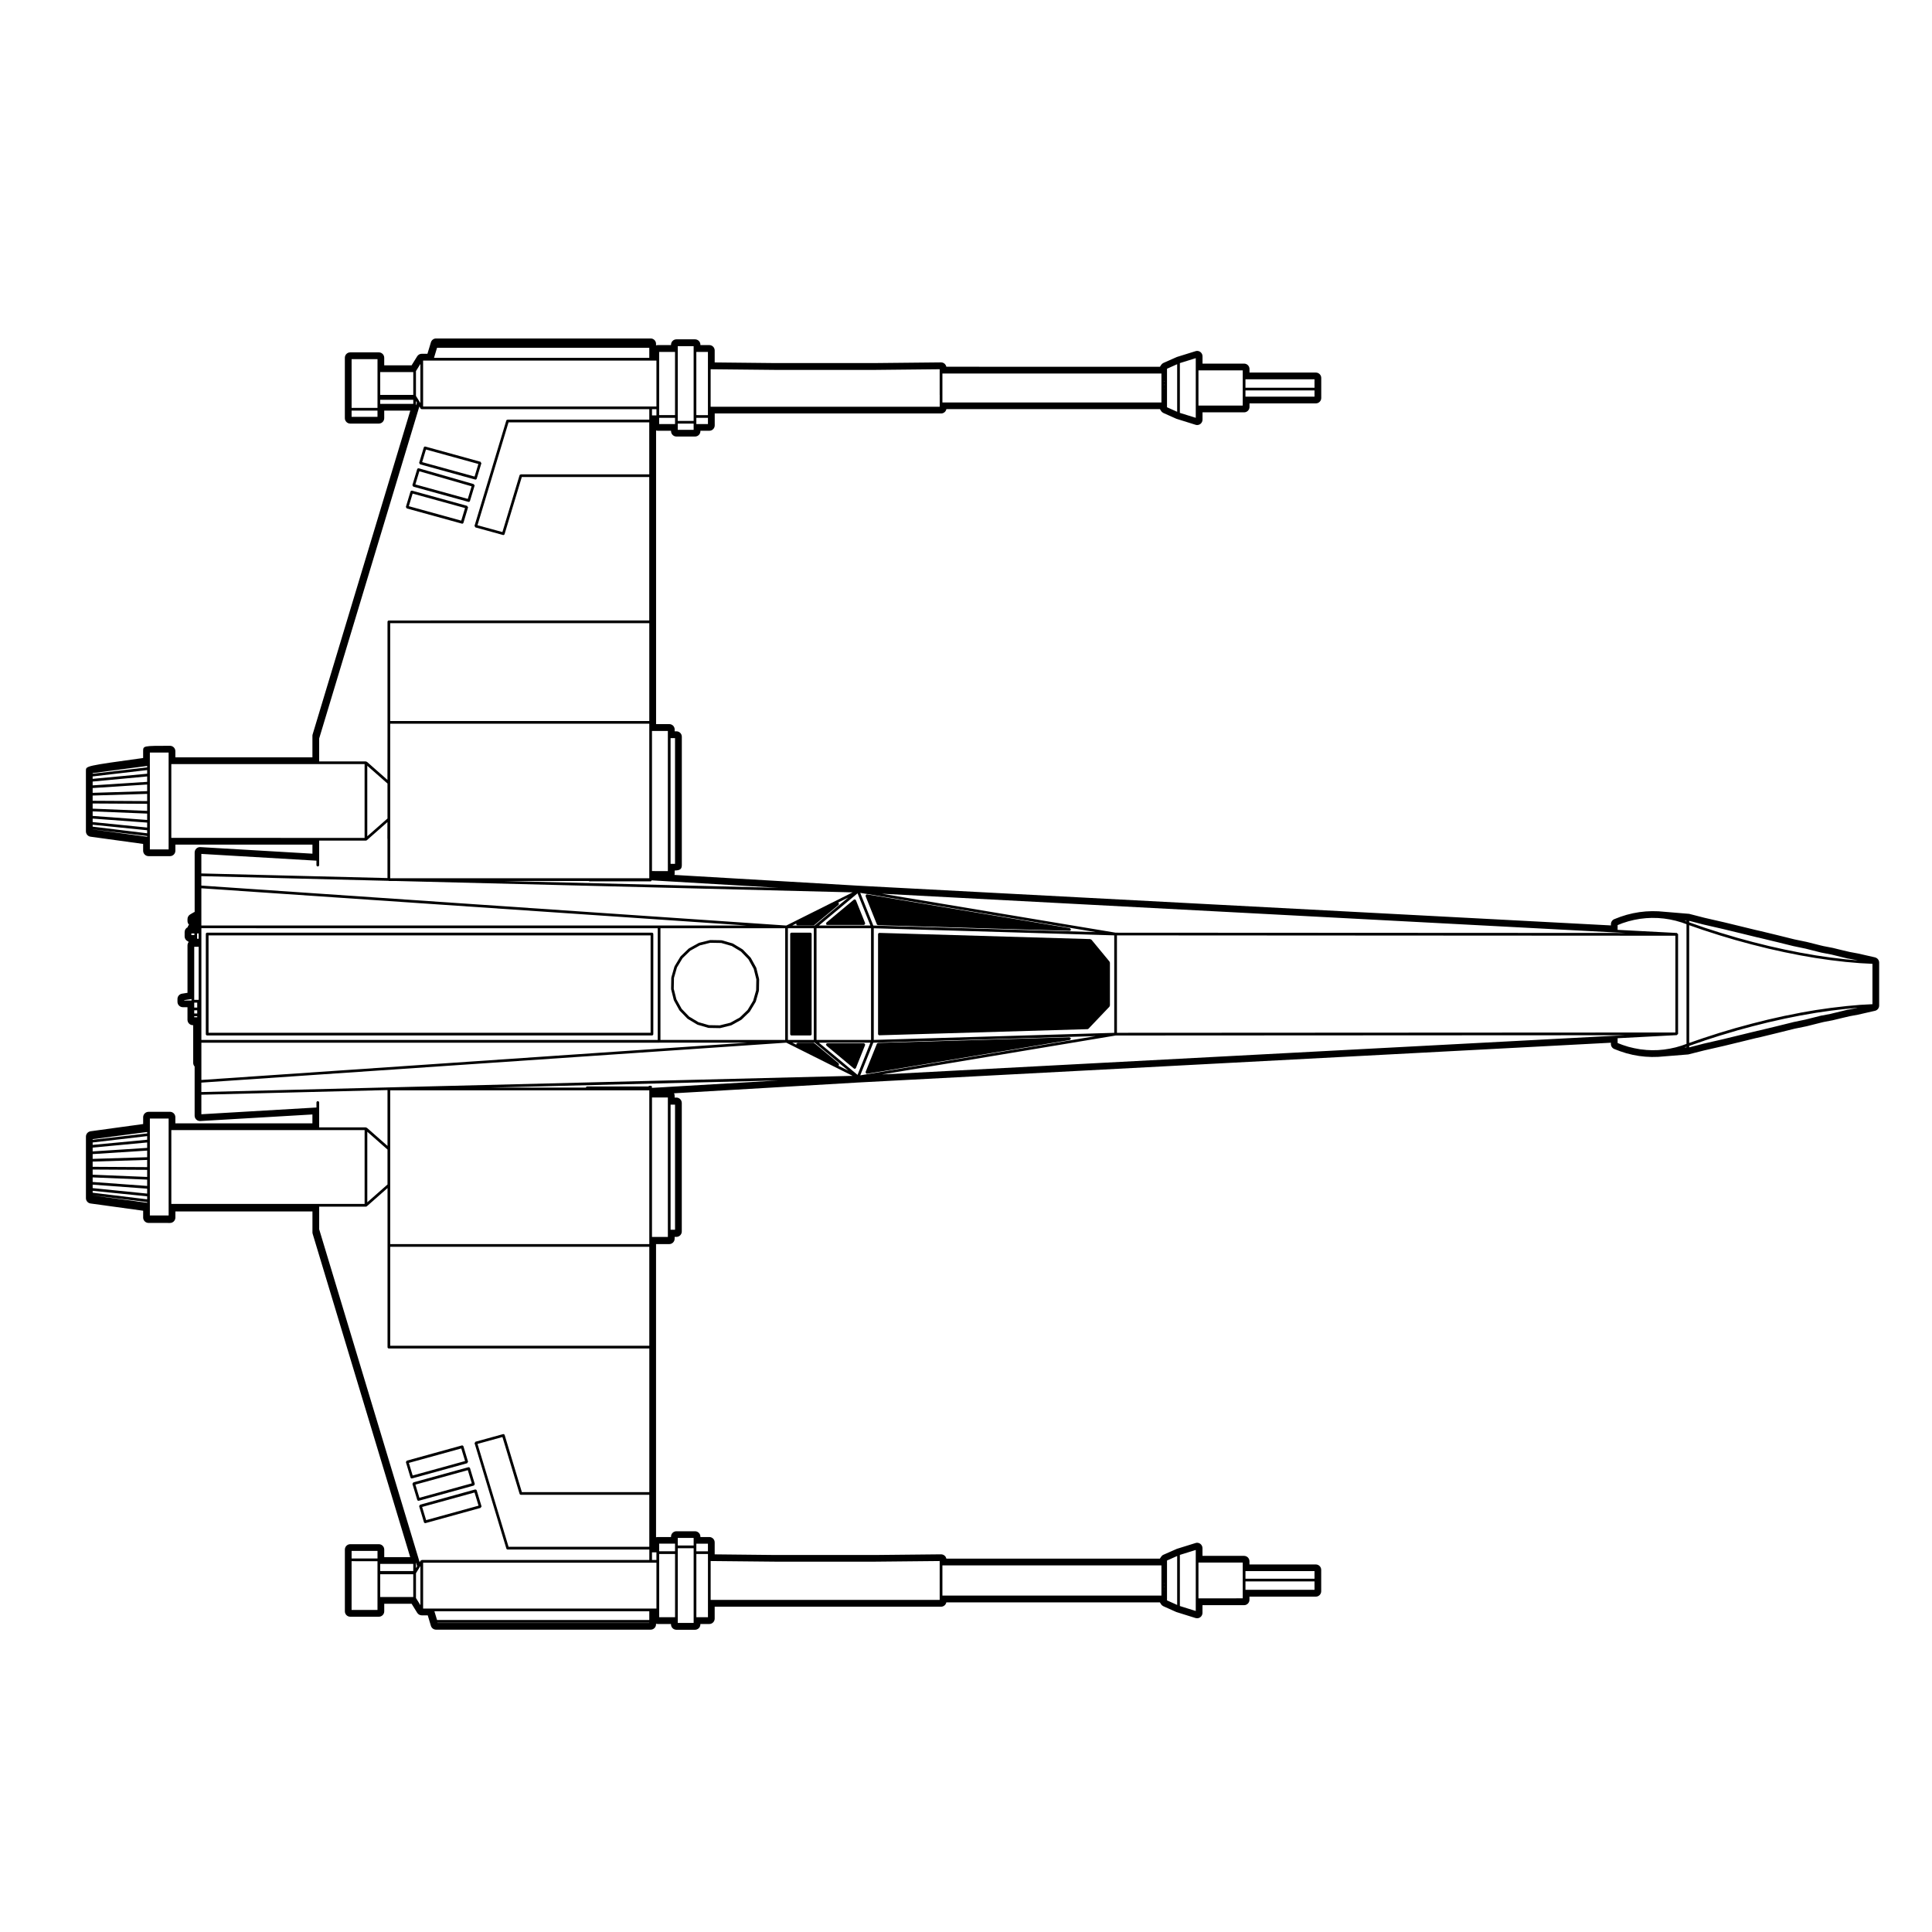 <?xml version="1.0" encoding="UTF-8"?>
<!-- Uploaded to: ICON Repo, www.svgrepo.com, Generator: ICON Repo Mixer Tools -->
<svg fill="#000000" width="800px" height="800px" version="1.1" viewBox="144 144 512 512" xmlns="http://www.w3.org/2000/svg">
 <g>
  <path d="m640.89 397.71-4.43-1.008-2.297-0.43-2.016-0.473-2.445-0.598-2.445-0.473-0.812-0.191-3.617-0.91-3.277-0.68-4.551-1.129-4.394-1.062-1.445-0.328-3.672-0.898-4.484-1.09-5.316-1.219-4.047-1.043-8.125-0.676-1.688-0.035-1.703 0.074-1.691 0.188-1.676 0.297-1.668 0.406-1.648 0.523-1.621 0.625c-0.543 0.211-0.91 0.742-0.91 1.336v0.332l-199.43-10.527-48.734-2.856c0.047-0.18 0.047-0.402 0.047-0.676v-0.488c1.359-0.059 1.895-0.312 1.895-1.422v-34.043c0-0.789-0.641-1.43-1.426-1.43h-0.469v-0.484c0-0.785-0.641-1.426-1.43-1.426h-3.496v-77.82c0.145 0.051 0.309 0.082 0.469 0.082h3.496v0.102c0 0.789 0.641 1.43 1.43 1.43h4.926c0.789 0 1.43-0.641 1.43-1.43v-0.102h2.363c0.785 0 1.426-0.641 1.426-1.426v-3.156h59.988c0.695 0 1.27-0.492 1.402-1.148h56.594l0.332 0.508c0.145 0.227 0.359 0.402 0.605 0.52l3.414 1.523 5.09 1.594c0.137 0.047 0.281 0.066 0.422 0.066 0.301 0 0.598-0.098 0.848-0.277 0.363-0.273 0.578-0.699 0.578-1.152v-1.934h11.023c0.785 0 1.426-0.641 1.426-1.426v-0.945h17.582c0.789 0 1.43-0.641 1.43-1.426v-5.32c0-0.785-0.641-1.426-1.43-1.426h-17.582v-0.945c0-0.785-0.641-1.426-1.426-1.426h-11.023v-1.934c0-0.453-0.215-0.883-0.578-1.152-0.246-0.18-0.543-0.277-0.848-0.277-0.141 0-0.289 0.02-0.422 0.066l-4.934 1.535-3.57 1.578c-0.246 0.109-0.457 0.293-0.605 0.52l-0.332 0.508-56.594-0.016c-0.059-0.277-0.195-0.527-0.398-0.734-0.266-0.266-0.629-0.414-1.004-0.414h-0.016l-17.488 0.176-26.43 0.004-16.062-0.168v-3.176c0-0.785-0.641-1.426-1.426-1.426l-2.359 0.004v-0.102c0-0.789-0.641-1.426-1.43-1.426h-4.926c-0.789 0-1.43 0.637-1.43 1.426v0.102h-3.5c-0.16 0-0.316 0.031-0.469 0.082v-0.414c0-0.785-0.641-1.426-1.426-1.426h-56.871c-0.629 0-1.18 0.414-1.367 1.02l-0.918 3.039h-1.508c-0.5 0-0.953 0.258-1.215 0.676l-1.477 2.387h-7.254v-2.012c0-0.789-0.641-1.426-1.426-1.426h-7.582c-0.785 0-1.426 0.637-1.426 1.426v16.016c0 0.789 0.641 1.43 1.426 1.43h7.582c0.785 0 1.426-0.641 1.426-1.43v-2.004h6.914l-25.875 85.77c-0.047 0.133-0.066 0.277-0.066 0.414v5.695h-36.324v-1.629c0-0.785-0.641-1.426-1.426-1.426-7.113 0-7.113 0-7.113 1.43v1.805c-15.168 2.09-15.164 2.121-15.164 3.336v16.105c0 0.715 0.523 1.32 1.23 1.414l13.934 1.918v1.809c0 0.785 0.641 1.426 1.426 1.426h5.691c0.785 0 1.426-0.641 1.426-1.426v-1.629h36.324v2.402l-29.703-1.742c-0.023-0.004-0.055-0.004-0.086-0.004-0.363 0-0.715 0.137-0.977 0.387-0.289 0.273-0.449 0.645-0.449 1.039v15.762c-0.086 0.023-0.168 0.066-0.246 0.105l-0.945 0.555c-0.438 0.258-0.707 0.73-0.707 1.23v0.5c0 0.371 0.145 0.734 0.402 0.992-0.18 0.188-0.312 0.418-0.367 0.672-0.465 0.227-0.793 0.711-0.793 1.273v1.137c0 0.613 0.387 1.145 0.938 1.344 0.039 0.066 0.082 0.121 0.121 0.18-0.188 0.246-0.301 0.551-0.301 0.883v12.559l-1.445 0.227c-0.695 0.105-1.211 0.711-1.211 1.406v0.754c0 0.785 0.641 1.426 1.43 1.426h1.223v3.34c0 0.785 0.641 1.426 1.426 1.426h0.09v9.984c0 0.371 0.141 0.719 0.379 0.961v13.031c0 0.395 0.16 0.766 0.449 1.043 0.266 0.246 0.613 0.383 0.977 0.383h0.086l29.703-1.742v2.352h-36.324v-1.633c0-0.785-0.641-1.426-1.426-1.426l-5.68 0.008c-0.785 0-1.426 0.641-1.426 1.426v1.809l-13.934 1.918c-0.707 0.102-1.23 0.711-1.23 1.414v16.309c0 0.719 0.523 1.32 1.23 1.414l13.934 1.918v1.809c0 0.785 0.641 1.426 1.426 1.426l5.688 0.008c0.785 0 1.426-0.641 1.426-1.426v-1.625h36.324v5.539c0 0.137 0.02 0.277 0.066 0.414l25.84 85.656h-6.879v-2.004c0-0.785-0.641-1.426-1.426-1.426h-7.582c-0.785 0-1.426 0.641-1.426 1.426v16.371c0 0.785 0.641 1.426 1.426 1.426h7.582c0.785 0 1.426-0.641 1.426-1.426v-2.004h7.254l1.477 2.383c0.262 0.422 0.719 0.68 1.215 0.68h1.582l0.836 2.785c0.188 0.598 0.734 1.012 1.367 1.012h56.871c0.785 0 1.426-0.641 1.426-1.426v-0.156c0.145 0.051 0.309 0.082 0.469 0.082h3.496v0.102c0 0.785 0.641 1.426 1.43 1.426h4.926c0.789 0 1.43-0.641 1.43-1.426v-0.102h2.363c0.785 0 1.426-0.641 1.426-1.426v-3.16h59.988c0.695 0 1.27-0.492 1.402-1.152h56.594l0.332 0.516c0.145 0.227 0.359 0.402 0.605 0.516l3.414 1.527 5.09 1.594c0.137 0.039 0.281 0.059 0.422 0.059 0.301 0 0.598-0.09 0.848-0.277 0.363-0.266 0.578-0.699 0.578-1.152v-2.035h11.023c0.785 0 1.426-0.641 1.426-1.426v-0.836h17.582c0.789 0 1.43-0.641 1.43-1.426v-5.68c0-0.785-0.641-1.426-1.43-1.426h-17.582v-0.848c0-0.785-0.641-1.426-1.426-1.426h-11.023v-2.043c0-0.453-0.215-0.875-0.578-1.152-0.246-0.176-0.543-0.277-0.848-0.277-0.141 0-0.289 0.02-0.422 0.07l-4.934 1.535-3.57 1.57c-0.246 0.105-0.457 0.297-0.605 0.523l-0.332 0.504-56.582 0.004c-0.059-0.277-0.195-0.527-0.398-0.73-0.266-0.266-0.629-0.414-1.004-0.414h-0.016l-17.488 0.176h-26.43l-16.062-0.168v-3.168c0-0.785-0.641-1.426-1.426-1.426h-2.359v-0.105c0-0.785-0.641-1.426-1.43-1.426h-4.926c-0.789 0-1.43 0.641-1.43 1.426v0.105h-3.5c-0.16 0-0.316 0.02-0.469 0.07v-77.699h3.496c0.789 0 1.43-0.641 1.43-1.426v-0.484h0.469c0.785 0 1.426-0.641 1.426-1.426v-34.059c0-0.797-0.641-1.438-1.426-1.438h-0.469v-0.484c0-0.238-0.059-0.453-0.156-0.648l48.855-2.863 199.42-10.539v0.344c0 0.578 0.363 1.113 0.91 1.328l1.543 0.59 1.641 0.527 1.664 0.414 1.684 0.305 1.688 0.188 1.699 0.082 1.703-0.031 7.969-0.641 4.203-1.062 5.375-1.23 4.504-1.094 3.691-0.906 1.406-0.312 4.41-1.074 4.609-1.145 3.168-0.648 3.691-0.926 0.852-0.207 2.316-0.441 2.527-0.609 2.066-0.484 2.18-0.402 4.484-1.023c0.648-0.145 1.109-0.73 1.109-1.395v-11.367c0.004-0.664-0.453-1.242-1.105-1.391zm-7.738 12.926c-0.02 0-0.035 0.012-0.047 0.012l-3.906 0.453v0.012c-0.004 0-0.004-0.012-0.004-0.012l-4.019 0.578s0 0.012-0.004 0.012c0 0 0-0.012-0.004-0.012l-4.106 0.711c-0.004 0 0 0.012-0.004 0.012h-0.004l-4.18 0.828s0 0.012-0.004 0.012c0 0 0-0.012-0.004-0.012l-4.238 0.953h-0.004-0.004l-4.277 1.074h-0.004l-4.301 1.168h-0.012l-4.301 1.281h-0.004l-4.293 1.387h-0.004l-3.777 1.301v-31.207l3.773 1.305c0.004 0 0.016 0 0.02 0.004l4.281 1.375c0.004 0 0.004 0.004 0.004 0.004l4.301 1.281c0.004 0 0.016 0 0.02 0.004l4.289 1.164h0.016l4.266 1.066h0.012v0.004l4.238 0.945c0.012 0 0.02 0 0.023 0.004l4.168 0.828h0.004l0.004 0.004 4.106 0.711h0.023l4 0.578c0.016 0 0.035 0.004 0.051 0.004l3.871 0.453c0.012 0 0.023 0.004 0.039 0.004h0.004l3.75 0.324c0.012 0 0.02 0.004 0.031 0.004 0 0 0-0.004 0.004-0.004l3.273 0.176v10.699l-3.301 0.176s0 0.012-0.004 0.012c0 0 0-0.012-0.004-0.012zm3.133 0.445-0.215 0.051v0.012l-2.227 0.414c-0.004 0 0 0.012 0 0.012-0.016 0-0.016-0.012-0.02-0.012l-0.105 0.02c-0.02 0.012-0.031-0.012-0.051 0l-1.496 0.363-0.43 0.102-2.457 0.598v0.012l-2.363 0.453h-0.004l-0.008-0.004-0.055 0.012-0.148 0.023c-0.004 0 0 0 0 0-0.012 0.012-0.016 0-0.02 0l-0.422 0.105-0.227 0.051s0 0.012-0.004 0.012h-0.004l-3.621 0.906-3.223 0.672-0.004 0.012h-0.004l-4.594 1.133h-0.004l-4.394 1.062-0.348 0.082c-0.012 0-0.012-0.012-0.02-0.012l-1.055 0.258-3.691 0.898-4.488 1.094-5.289 1.211-0.125 0.039-3.512 0.906v-0.395l4.012-1.387v-0.012l4.258-1.367h0.02l4.301-1.281v-0.012l4.289-1.16 4.242-1.062h0.02l4.238-0.953 4.137-0.828h0.023l4.106-0.711 4.004-0.578 3.859-0.453h0.039zm-44.637-22.656v-0.398l3.512 0.91 0.125 0.035 5.289 1.215 4.488 1.09c0.016 0 0.023 0.004 0.039 0.004l3.656 0.898 1.055 0.258c0.031 0.004 0.055 0.012 0.086 0.012l0.004-0.004 0.281 0.066 4.394 1.062c0.016 0 0.023 0.004 0.039 0.004l4.559 1.129h0.012v0.004l3.223 0.672h0.012l3.613 0.91h0.004c0.004 0 0.004 0.004 0.004 0.004l0.227 0.055 0.422 0.105c0.004 0 0.016 0 0.02 0.004l0.145 0.023 0.055 0.016c0.012 0 0.02 0 0.031 0.004l2.359 0.453h0.016l2.422 0.598 0.004 0.004 1.926 0.469c0.031 0.004 0.055 0.012 0.086 0.012 0.004 0 0.004-0.012 0.016-0.012l0.066 0.016c0.016 0.004 0.031 0.004 0.047 0.004l2.203 0.406v0.004l0.215 0.051-3.098-0.273-3.894-0.457-4.004-0.578-4.129-0.723s0 0.004-0.004 0.004l-4.156-0.832-4.238-0.945h-0.004l-4.258-1.062-4.289-1.164v-0.004l-4.301-1.281s-0.004 0.004-0.004 0l-4.273-1.371v-0.004zm-2 32.68-1.562 0.453-1.559 0.344-1.582 0.246-1.547 0.137h-0.004l-1.602 0.031-1.562-0.07-0.039-0.012-1.562-0.168-1.566-0.289-1.535-0.371-1.535-0.492-1.309-0.504v-1.27l15.594-0.816h0.074v-0.012h0.02c0.074 0 0.07-0.102 0.125-0.137 0.086-0.07 0.211-0.102 0.211-0.215v-26.363c0-0.117-0.125-0.145-0.211-0.211-0.059-0.047-0.055-0.137-0.125-0.141h-0.016l-0.004-0.004h-0.074l-15.594-0.82v-1.258l1.309-0.516 1.535-0.488 1.535-0.379 1.559-0.281h0.012l1.562-0.172 0.039-0.004 1.559-0.074 0.004 0.004 1.602 0.031h0.004l1.547 0.137 1.582 0.242 1.559 0.344 1.562 0.453h0.004l1.281 0.465v31.715zm1.281 0.297v0.145l-0.555 0.059zm-274.23 10.789c0.016-0.051 0.09-0.051 0.09-0.102-0.004-0.195-0.16-0.352-0.359-0.352h-0.004l-0.379 0.012c-0.098 0-0.105 0.105-0.168 0.168h-16.305c-0.16 0-0.262 0.145-0.301 0.309h-25.449l76.469-1.898-33.5 1.969v-0.012c-0.008-0.059-0.078-0.059-0.094-0.094zm6.195 4.543v33.16h-1.18v-33.16zm-1.902-1.898v36.965h-4.207v-36.961h4.207zm-3.027 123.29v12.16h-1.535l-57.781 0.004h-2.519v-12.16h60.301zm-1.18-0.719v-2.016h1.176v2.023l-1.176-0.004zm-56.961 15.91-0.699-2.312h56.945v2.312zm56.246 0.723v0.051l-56.152-0.004v-0.051zm-71.312-13.691v-1.898h8.762v1.898zm8.762 0.836v6.039h-8.762v-6.039zm1.027-2.125-0.312 0.504v-1.375l0.035-0.051zm-0.312 1.859 1.004-1.621 0.152-0.246h0.008l0.016-0.031v10.363l-1.176-1.891v-6.574zm0.973-2.922-26.621-88.227v-6h12.402c0.086 0 0.168-0.031 0.238-0.102l5.473-4.82v42.16c0 0.195 0.16 0.352 0.359 0.352h69.016v38.062h-33.773l-4.555-15.113-0.004-0.012c-0.055-0.176-0.238-0.289-0.422-0.238-0.004 0.012-0.004 0-0.012 0l-7.285 2.004h-0.004-0.004c-0.074 0.02-0.051 0.117-0.098 0.176-0.066 0.09-0.176 0.145-0.145 0.258 0 0.012 0.004 0 0.004 0 0.004 0.012 0 0.012 0 0.012l8.41 27.867c0.047 0.156 0.188 0.258 0.336 0.258h37.555v2.773h-60.309c-0.074 0-0.074 0.09-0.125 0.125-0.059 0.031-0.141-0.02-0.176 0.039zm-65.805-114.51h51.223v19.562h-12.402l-38.82 0.004zm38.82-7.668c-0.195 0-0.359 0.156-0.359 0.352v1.328l-30.5 1.789v-5.176l49.328-1.23v14.797l-5.473-4.82c-0.039-0.039-0.09 0.02-0.133 0.012-0.051-0.031-0.051-0.105-0.105-0.105h-12.402v-6.586c0.008-0.195-0.16-0.359-0.355-0.359zm18.469 12.824v9.262l-5.352 4.715v-18.695zm69.379 25.773v26.223h-68.66v-26.223zm-68.66-0.719v-40.754h68.66v40.762l-68.66-0.004zm68.66 66.438v13.773h-37.297l-8.223-27.258 6.602-1.82 4.539 15.043c0.047 0.145 0.188 0.258 0.336 0.258zm-118.71-106.73v-2.5l155.01-10.59 17.582 8.797zm30.859-59.785c0.195 0 0.359-0.16 0.359-0.359v-6.496h12.402c0.086 0 0.168-0.031 0.238-0.098l5.453-4.805-0.008 4.391c0 0.016 0.023 0.012 0.023 0.023v10.418l-49.328-1.223v-5.18l30.5 1.793v1.176c0 0.199 0.164 0.359 0.359 0.359zm87.848-137.45v2.664h-57.051l0.801-2.664zm0.359 3.383h1.535v12.168h-61.836v-12.168zm1.535 12.883v1.652h-1.176v-1.652zm-1.18 122.4v-37.129h4.207v37.141l-4.207-0.008zm6.109-35.223v33.312h-1.18v-33.312zm-6.824-87.18v2.766h-37.555c-0.016 0-0.016 0.031-0.031 0.031-0.141 0.012-0.273 0.086-0.312 0.227l-8.41 27.867c0 0.004-0.004 0.004-0.004 0.004-0.031 0.109 0.086 0.176 0.145 0.262 0.047 0.059 0.02 0.156 0.098 0.176h0.004c0.004 0 0.004 0.004 0.004 0.004l7.285 2.004c0.031 0.012 0.066 0.016 0.098 0.016 0.152 0 0.297-0.105 0.336-0.258v-0.012h0.004l4.555-15.109h33.773v38.012l-69.004 0.008c-0.195 0-0.359 0.16-0.359 0.359v29.824l-0.016 12.062-5.457-4.812c-0.039-0.039-0.09 0.023-0.133 0.012-0.051-0.023-0.051-0.105-0.105-0.105h-12.402v-6.066l26.551-87.984 0.332 0.539c0.07 0.105 0.188 0.172 0.309 0.172l60.297-0.004zm0 83.355v40.961h-67.301-0.012-1.352v-2.449l0.004-8.047v-30.469zm-68.66-0.715v-25.922h68.66v25.922zm51.082 42.391h1.586c0.047 0.02 0.047 0.098 0.098 0.098h16.258c0.141 0 0.203-0.137 0.262-0.262l33.59 1.977-72.629-1.805 20.836-0.004zm17.578-107.76h-34.039c-0.016 0-0.016 0.023-0.031 0.031-0.137 0.004-0.273 0.086-0.312 0.227l-4.539 15.039-6.602-1.812 8.223-27.262h37.293l0.004 13.777zm-69.379 81.941v9.262l-5.352 4.715v-18.691zm8.723-100.83-0.09-0.141-0.133-0.215-0.953-1.543v-6.57l1.176-1.898zm-0.918-0.113-0.207 0.68-0.055-0.09v-1.016zm-13.871 95.789v19.559h-12.402l-38.82-0.004v-19.559h38.82zm6.391 30.934c0.02 0.004 0.02 0.039 0.039 0.039h1.699l121.21 3.019-17.582 8.793-155.02-10.59v-2.5zm192.66 13.746-61.953-10.328 194.59 10.277c0.004 0.004 0.016 0.004 0.02 0.004l0.004-0.004 2.348 0.121zm148.32 0.801v25.648l-147.99 0.082v-25.816zm-153.62-0.961-58.938-1.734-3.465-8.664zm4.914 0.867v25.832l-63.73 1.879v-29.594zm-72.984 34.387c0.016-0.012 0.039-0.012 0.051-0.031 0.039-0.07-0.055-0.125-0.074-0.207-0.016-0.082 0.051-0.168-0.02-0.227l-6.41-5.336c-0.039-0.039-0.086 0.02-0.125 0.012-0.051-0.02-0.047-0.102-0.102-0.102h-4.273c-0.082 0-0.086 0.102-0.141 0.145-0.059 0.031-0.141-0.012-0.176 0.059-0.016 0.031 0.035 0.051 0.031 0.09-0.012 0.031-0.07 0.031-0.07 0.07 0 0.082 0.102 0.082 0.141 0.137 0.004 0.012 0 0.02 0.004 0.031l-1.168-0.59h5.941l8.918 7.43-2.699-1.352c0.066-0.02 0.137-0.039 0.188-0.102-0.008 0-0.023-0.008-0.016-0.027zm-11.246-37.344c0.004 0.035-0.047 0.059-0.031 0.09 0.066 0.125 0.188 0.203 0.316 0.203h4.273c0.082 0 0.16-0.031 0.227-0.086l6.41-5.34c0.07-0.059 0.004-0.141 0.02-0.223 0.02-0.082 0.109-0.137 0.074-0.211-0.012-0.02-0.039 0-0.051-0.016-0.012-0.02 0.02-0.039 0.004-0.055-0.059-0.07-0.141-0.004-0.223-0.02-0.023-0.012-0.039-0.023-0.066-0.023l2.801-1.395-8.918 7.426h-5.941l1.168-0.586c-0.004 0.012 0 0.016-0.004 0.023-0.047 0.059-0.141 0.066-0.141 0.141 0.012 0.039 0.07 0.035 0.082 0.07zm4.613 1.066v29.609h-6.863v-29.609zm0.723 0h14.445v29.609h-14.445zm14.277-0.715h-13.648l10.238-8.531zm-32.695 0h-144.61v-9.871zm10.113 0.715v29.609h-33.059v-29.609zm-33.777 0v29.609h-120.94v-29.613zm0.355 30.332h23.305l-144.6 9.879v-9.875h121.3zm42.355 0h13.648l-3.41 8.531zm14.414 0 58.938-1.742-62.398 10.402zm64.242-1.902 135.01-0.07-2.348 0.117h-0.004-0.02l-194.59 10.281zm150.7-30.438 0.555 0.055v0.145zm-267.48-133.25v1.652h-4.211v-1.652zm-4.215-0.719v-16.75h4.211v16.75zm9.141 2.246v1.648h-4.207v-1.648zm-4.207-0.715v-19.805h4.207v19.805zm4.922-1.531v-16.75h3.074v16.754zm3.078 0.719v1.652h-3.074v-1.652zm61.441-6.074c-0.004 0.012-0.023 0.012-0.023 0.023v3.113h-60.703v-9.938l17.121 0.172h0.004 26.449l17.121-0.176v6.781c0.004 0.02 0.023 0.012 0.031 0.023zm58.762 0c0 0.012-0.023 0.012-0.023 0.023v1.977h-58.043v-7.664h58.043v5.644c0 0.016 0.023 0.008 0.023 0.02zm0.738-3.688v0.188h-0.039l-0.004-0.168zm-0.023-0.766 0.02-0.016v0.004zm0.023 1.66v0.207l-0.039-0.016v-0.191zm0 0.957v0.07l-0.039-0.031v-0.055zm0.715 5.106v-10.207l2.691-1.199v12.613zm3.41 1.492v-13.191l4.211-1.309v15.805zm4.926-1.93v-9.34h11.734v9.336l-11.734-0.004zm30.754-4.023v1.652h-18.297v-1.652zm-18.297-0.715v-2.227h18.297v2.227zm-229.3 1.906v-6.047h8.762v6.047zm8.762 1.301v1.074h-8.762v-1.074zm-16.344 2.141v-12.922h6.863v10.422l-0.004 1.789v0.711zm6.859 0.719v1.652h-6.863v-1.652zm-60.324 93.312 0.004-2.691h4.969v25.664h-4.969v-22.516zm-15.16 16.945v-0.508l14.445 1.461v0.805zm14.449 2.484v0.195l-14.445-1.945v-0.016zm-14.449-3.703v-0.918l14.445 1.062v1.316zm0-1.625v-1.203l14.445 0.586v1.684zm0-1.926v-1.367l14.445 0.082v1.875zm0-2.086v-1.387l14.445-0.441v1.91zm0-2.106v-1.27l14.445-0.934v1.758zm0-1.98v-1.008l14.445-1.359v1.438zm0-1.723v-0.641l14.445-1.688v0.969zm0-1.355v-0.168l14.445-1.898v0.379zm26.918 63.539v-0.855h0.797v0.855zm0.797 0.723v0.266h-0.797v-0.266zm-0.797-2.293v-1.32h0.797v1.32zm0-2.039v-14.07h1.176v14.066l-0.016-0.004h-1.16zm-0.715-0.227v0.395l-1.934-0.004v-0.102zm1.477-15.98v-1.402h0.418v1.402zm-0.762-0.184v-0.086h0.039v0.105zm-0.355-1.219h0.398v0.418h-0.797v-0.418zm-6.426 49.066v25.672l-4.973-0.004v-25.684l4.973 0.004zm-20.137 19.645v-0.504l14.445 1.457v0.805zm14.449 2.477v0.195l-14.445-1.949v-0.012zm-14.449-3.695v-0.918l14.445 1.062v1.309zm0-1.629v-1.211l14.445 0.59v1.672zm0-1.926v-1.367l14.445 0.082v1.879zm0-2.09v-1.387l14.445-0.441v1.91zm0-2.102v-1.27l14.445-0.926v1.754zm0-1.98v-1.012l14.445-1.359v1.438zm0-1.73v-0.641l14.445-1.684v0.961zm0-1.348v-0.168l14.449-1.902v0.383zm68.625 110.96v-2.016h6.863v2.016zm6.859 0.719v12.922h-6.863v-12.93l6.863 0.004zm78.859-1.906v16.746h-4.211v-14.824l-0.004-1.922zm-4.215-0.723v-2.023h4.211v2.016l-4.211 0.004zm9.141-0.816v19.805h-4.207v-19.805zm-4.207-0.719v-2.004h4.207v2.004zm4.922 1.535v-2.016h3.074v2.016zm3.078 0.723v16.746h-3.074v-16.746zm0.715 12.16v-10.305l17.121 0.168h0.004 26.445 0.004l17.121-0.168v10.297l-60.695 0.004zm119.48-6.769c0 0.02-0.02 0.031-0.02 0.051v5.574h-58.043v-8.008h58.043v2.371s0.02 0 0.02 0.012zm0.742 2.312v0.188h-0.039v-0.168zm-0.023-0.766 0.02-0.012zm0.023 1.66v0.207l-0.039-0.012v-0.195zm0 0.965v0.07l-0.039-0.031v-0.059zm0.715 2.723v-10.562l2.691-1.199v12.973zm3.41 1.496v-13.547l4.211-1.309v16.172zm4.926-2.035v-9.488h11.734v9.484zm30.754-4.488v2.223h-18.297v-2.223zm-18.297-0.715v-2.016h18.297v2.016z"/>
  <path d="m358.73 418.41c0.195 0 0.359-0.156 0.359-0.352v-26.535c0-0.195-0.16-0.359-0.359-0.359h-4.961c-0.195 0-0.359 0.16-0.359 0.359v26.535c0 0.195 0.16 0.352 0.359 0.352z"/>
  <path d="m377.05 418.36h0.012l55.133-1.621h0.004c0.09-0.012 0.176-0.039 0.246-0.105l5.598-5.883c0.039-0.039-0.02-0.09-0.004-0.137 0.023-0.051 0.105-0.051 0.105-0.105v-11.426c0-0.055-0.074-0.051-0.102-0.102-0.012-0.047 0.051-0.09 0.016-0.125l-4.832-5.856c-0.039-0.051-0.105 0.004-0.152-0.016-0.055-0.031-0.051-0.109-0.109-0.117l-55.902-1.641h-0.012c-0.191 0-0.348 0.156-0.359 0.348 0 0 0.004 0 0.004 0.004 0 0-0.004 0-0.004 0.004v26.426s0.004 0 0.004 0.012h-0.004c0.012 0.176 0.168 0.34 0.359 0.34z"/>
  <path d="m373.44 381.4c0 0.039-0.059 0.059-0.047 0.102l2.988 7.461c0.051 0.125 0.172 0.191 0.301 0.207 0.012 0 0.012 0.02 0.02 0.02l50.738 1.492h0.012c0.172 0 0.324-0.125 0.352-0.301 0-0.016-0.02-0.016-0.02-0.023 0.004-0.016 0.023-0.012 0.023-0.023 0-0.098-0.105-0.105-0.16-0.172-0.055-0.07-0.051-0.176-0.137-0.191l-53.727-8.953c-0.016 0-0.02 0.02-0.031 0.023-0.055-0.004-0.105-0.023-0.16 0-0.066 0.023-0.031 0.105-0.07 0.16-0.051 0.047-0.137 0.039-0.152 0.105 0 0.043 0.066 0.055 0.07 0.094z"/>
  <path d="m427.79 419.21c0-0.012 0.02-0.012 0.02-0.02-0.016-0.082-0.109-0.082-0.172-0.125-0.066-0.059-0.086-0.176-0.18-0.176h-0.012l-50.738 1.496c-0.016 0-0.016 0.02-0.031 0.031-0.121 0.012-0.242 0.07-0.293 0.195l-2.988 7.457c-0.016 0.039 0.047 0.059 0.047 0.102-0.012 0.051-0.074 0.051-0.07 0.102 0.016 0.082 0.105 0.09 0.168 0.137 0.035 0.039 0.004 0.105 0.055 0.125 0.047 0.02 0.09 0.031 0.133 0.031h0.059l53.727-8.953c0.09-0.02 0.086-0.125 0.137-0.195 0.055-0.059 0.16-0.082 0.16-0.168 0-0.031-0.016-0.02-0.02-0.039z"/>
  <path d="m373.26 420.95c0.012-0.031-0.035-0.051-0.031-0.082 0.004-0.031 0.059-0.02 0.059-0.059 0-0.082-0.105-0.09-0.145-0.145-0.039-0.059-0.012-0.145-0.082-0.176-0.031-0.02-0.047 0.031-0.074 0.031-0.031-0.012-0.023-0.059-0.059-0.059h-9.703c-0.066 0-0.066 0.09-0.117 0.117-0.055 0.02-0.117-0.039-0.156 0.012-0.035 0.039 0.023 0.09 0.016 0.125-0.023 0.051-0.102 0.051-0.102 0.102 0 0.07 0.09 0.07 0.117 0.117 0.02 0.059-0.035 0.117 0.016 0.156l7.273 6.062c0.023 0.02 0.055 0.02 0.086 0.031 0.012 0.012 0 0.02 0.012 0.031 0.047 0.02 0.09 0.031 0.133 0.031 0.105 0 0.203-0.051 0.277-0.137 0.016-0.012-0.016-0.031-0.004-0.051 0.016-0.02 0.051-0.02 0.059-0.039z"/>
  <path d="m370.83 382.57c-0.012-0.031-0.039-0.035-0.059-0.059-0.004-0.012 0.016-0.023 0.004-0.035-0.012-0.016-0.031 0.004-0.039-0.004-0.102-0.105-0.23-0.168-0.367-0.102-0.023 0.012-0.004 0.051-0.023 0.059-0.023 0.016-0.051-0.02-0.07-0.004l-7.273 6.062c-0.051 0.039 0.004 0.105-0.016 0.156-0.031 0.055-0.117 0.055-0.117 0.117 0 0.055 0.074 0.051 0.102 0.102 0.012 0.047-0.051 0.09-0.016 0.125 0.074 0.09 0.172 0.133 0.277 0.133h9.703c0.047 0 0.09-0.012 0.133-0.031 0.07-0.031 0.039-0.117 0.082-0.18 0.047-0.059 0.145-0.066 0.145-0.145 0-0.035-0.055-0.031-0.059-0.059-0.004-0.031 0.039-0.047 0.031-0.074z"/>
  <path d="m321.85 406.16 0.719 2.883c0.004 0.02 0.035 0.012 0.047 0.031 0.004 0.02-0.023 0.039-0.016 0.051l1.438 2.602c0.016 0.031 0.047 0.02 0.059 0.039 0.012 0.012-0.012 0.031 0 0.039l2.062 2.137c0.02 0.02 0.047 0.012 0.066 0.031 0.012 0 0 0.02 0.012 0.031l2.551 1.527c0.02 0.02 0.051 0.02 0.074 0.02 0.012 0.012 0.004 0.02 0.012 0.02l2.852 0.828c0.031 0.012 0.059 0.012 0.098 0.012l2.969 0.051h0.004c0.031 0 0.059 0 0.086-0.012l2.883-0.719c0.004 0 0-0.012 0.004-0.012 0.031-0.012 0.059-0.012 0.086-0.02l2.594-1.445c0.012 0 0-0.02 0.004-0.02 0.023-0.02 0.051-0.012 0.07-0.031l2.141-2.066c0.012-0.012-0.012-0.031 0-0.039 0.016-0.02 0.051-0.012 0.059-0.031l1.531-2.551c0.012-0.012-0.02-0.031-0.012-0.039 0.012-0.02 0.047-0.02 0.051-0.039l0.816-2.852c0.004-0.02-0.031-0.031-0.031-0.051 0.004-0.031 0.047-0.02 0.047-0.051l0.055-2.961c0-0.023-0.039-0.02-0.047-0.047 0-0.02 0.035-0.031 0.031-0.051l-0.719-2.883c-0.004-0.023-0.031-0.031-0.039-0.055-0.004-0.012 0.016-0.02 0.012-0.031l-1.438-2.602c-0.016-0.02-0.047 0-0.059-0.02-0.016-0.016 0.016-0.039 0-0.055l-2.062-2.137c-0.016-0.016-0.039 0.012-0.059 0-0.016-0.016 0.004-0.051-0.016-0.059l-2.543-1.531c-0.02-0.012-0.035 0.02-0.055 0.016-0.02-0.012-0.004-0.051-0.031-0.055l-2.852-0.82c-0.02-0.004-0.031 0.031-0.051 0.031-0.023-0.004-0.02-0.047-0.047-0.047l-2.973-0.051h-0.004c-0.016 0-0.012 0.02-0.023 0.023-0.02 0-0.039-0.02-0.059-0.012l-2.875 0.715c-0.023 0.004-0.012 0.039-0.031 0.051-0.023 0.012-0.039-0.031-0.059-0.016l-2.602 1.441c-0.02 0.012 0 0.039-0.016 0.055-0.02 0.016-0.047-0.016-0.059 0l-2.137 2.062c-0.02 0.016 0.012 0.039 0 0.059-0.016 0.016-0.051-0.004-0.059 0.016l-1.531 2.543c-0.012 0.02 0.02 0.035 0.016 0.055-0.012 0.02-0.051 0.004-0.055 0.031l-0.82 2.852c-0.004 0.02 0.031 0.031 0.031 0.051-0.004 0.023-0.047 0.02-0.047 0.047l-0.055 2.961c0 0.031 0.039 0.02 0.047 0.051-0.016 0.016-0.051 0.027-0.047 0.047zm0.762-3.012 0.797-2.769 1.477-2.453 2.066-1.996 2.519-1.391 2.769-0.691 2.898 0.051 2.769 0.797 2.453 1.477 1.984 2.055 1.406 2.539 0.691 2.766-0.055 2.898-0.789 2.766-1.477 2.457-2.074 1.996-2.516 1.387-2.777 0.691-2.891-0.051-2.769-0.797-2.457-1.477-1.984-2.055-1.406-2.539-0.691-2.766z"/>
  <path d="m267.78 531.77h0.012c0.074-0.02 0.051-0.117 0.098-0.176 0.066-0.082 0.176-0.145 0.145-0.258 0 0-0.004 0-0.004-0.012l-1.203-4.004s-0.004 0-0.004-0.012c-0.023-0.082-0.082-0.145-0.145-0.188-0.004-0.012-0.012-0.02-0.016-0.031-0.035-0.02-0.082 0-0.109-0.012-0.055-0.012-0.105-0.039-0.156-0.02l-14.57 4.027h-0.012c-0.074 0.02-0.051 0.117-0.098 0.176-0.066 0.09-0.176 0.145-0.145 0.258 0 0.012 0.004 0 0.004 0 0.004 0.012 0 0.012 0 0.012l1.203 4.016h0.004v0.012c0.047 0.145 0.188 0.258 0.336 0.258 0.031 0 0.066-0.012 0.098-0.02l14.57-4.016v-0.012zm-14.418 3.25-1.008-3.336 13.887-3.828 1.008 3.336z"/>
  <path d="m269.57 537.69h0.012c0.074-0.02 0.051-0.117 0.098-0.176 0.066-0.09 0.176-0.145 0.145-0.258 0-0.012-0.004-0.012-0.004-0.012l-1.258-4.172h-0.004v-0.012c-0.047-0.137-0.172-0.215-0.316-0.227-0.039 0-0.074-0.031-0.109-0.012l-14.57 4.016-0.004 0.012h-0.012c-0.074 0.02-0.051 0.117-0.098 0.176-0.066 0.082-0.176 0.145-0.145 0.258h0.004v0.012l1.254 4.16 0.004 0.012c0.047 0.156 0.188 0.258 0.336 0.258 0.031 0 0.066 0 0.098-0.012zm-14.422 3.238-1.059-3.492 13.887-3.828 1.059 3.492z"/>
  <path d="m256.34 547.38 0.004 0.012c0.047 0.156 0.188 0.258 0.336 0.258 0.031 0 0.066 0 0.098-0.012l14.574-4.027h0.012c0.074-0.02 0.051-0.117 0.098-0.176 0.066-0.09 0.176-0.145 0.145-0.258 0-0.012-0.004-0.012-0.004-0.012l-1.258-4.172-0.004-0.012c-0.047-0.145-0.18-0.238-0.332-0.238-0.035 0-0.066-0.02-0.102-0.012l-14.57 4.027h-0.004-0.004c-0.074 0.02-0.051 0.117-0.098 0.176-0.066 0.09-0.176 0.145-0.145 0.258 0 0.012 0.004 0 0.004 0.012 0.004 0 0 0 0 0zm-0.469-4.023 13.887-3.828 1.059 3.492-13.887 3.828z"/>
  <path d="m267.88 278.23c-0.047-0.059-0.02-0.156-0.098-0.176h-0.004l-0.004-0.004-14.57-4.019c-0.051-0.02-0.09 0.012-0.137 0.016-0.047 0.004-0.09-0.012-0.125 0.016-0.051 0.031-0.074 0.086-0.105 0.133-0.016 0.031-0.051 0.047-0.059 0.082v0.004l-0.004 0.004-1.203 4.012-0.004 0.012c-0.031 0.105 0.086 0.172 0.145 0.258 0.047 0.059 0.02 0.156 0.098 0.176h0.012v0.004l14.57 4.019c0.031 0.012 0.066 0.016 0.098 0.016 0.152 0 0.297-0.105 0.336-0.258l0.004-0.012 1.203-4.012v-0.004c0-0.004 0.004 0 0.004 0 0.027-0.121-0.09-0.188-0.156-0.266zm-1.648 3.742-13.887-3.828 1.008-3.336 13.887 3.828z"/>
  <path d="m269.53 272.29-14.531-4.18c-0.004 0-0.004 0.004-0.012 0.004-0.176-0.059-0.371 0.055-0.43 0.238v0.004h-0.004s0.004 0 0 0.004l-1.254 4.168c0 0.004-0.004 0.004-0.004 0.012-0.031 0.105 0.086 0.172 0.145 0.258 0.047 0.059 0.02 0.156 0.098 0.176h0.012v0.004l14.57 4.019c0.031 0.012 0.066 0.016 0.098 0.016 0.152 0 0.297-0.105 0.336-0.258v-0.012h0.004l1.211-4.012c0-0.004 0.004-0.004 0.004-0.004 0.039-0.141-0.074-0.25-0.188-0.336-0.039-0.027-0.02-0.09-0.055-0.102zm-1.562 3.918-13.887-3.828 1.055-3.488 13.844 3.981z"/>
  <path d="m255.09 266.61c0 0.012-0.004 0.004-0.004 0.012-0.031 0.105 0.086 0.172 0.145 0.258 0.047 0.059 0.02 0.156 0.098 0.176h0.012v0.004l14.57 4.019c0.031 0.012 0.066 0.016 0.098 0.016 0.152 0 0.297-0.105 0.336-0.258v-0.012h0.004l1.211-4.012s-0.004-0.004 0-0.004c0 0 0.004 0 0.004-0.004 0.031-0.105-0.086-0.172-0.145-0.258-0.047-0.059-0.02-0.156-0.098-0.176h-0.004l-0.004-0.004-14.574-4.019c-0.004 0-0.004 0.012-0.012 0.004-0.176-0.066-0.367 0.055-0.422 0.238v0.012h-0.004zm1.797-3.481 13.887 3.828-1.008 3.336-13.887-3.828z"/>
  <path d="m226.95 418.41h89.824c0.195 0 0.359-0.156 0.359-0.352v-26.535c0-0.195-0.16-0.359-0.359-0.359h-117.87c-0.195 0-0.359 0.16-0.359 0.359v26.535c0 0.195 0.16 0.352 0.359 0.352zm-27.684-26.527h117.15v25.816h-117.15z"/>
 </g>
</svg>